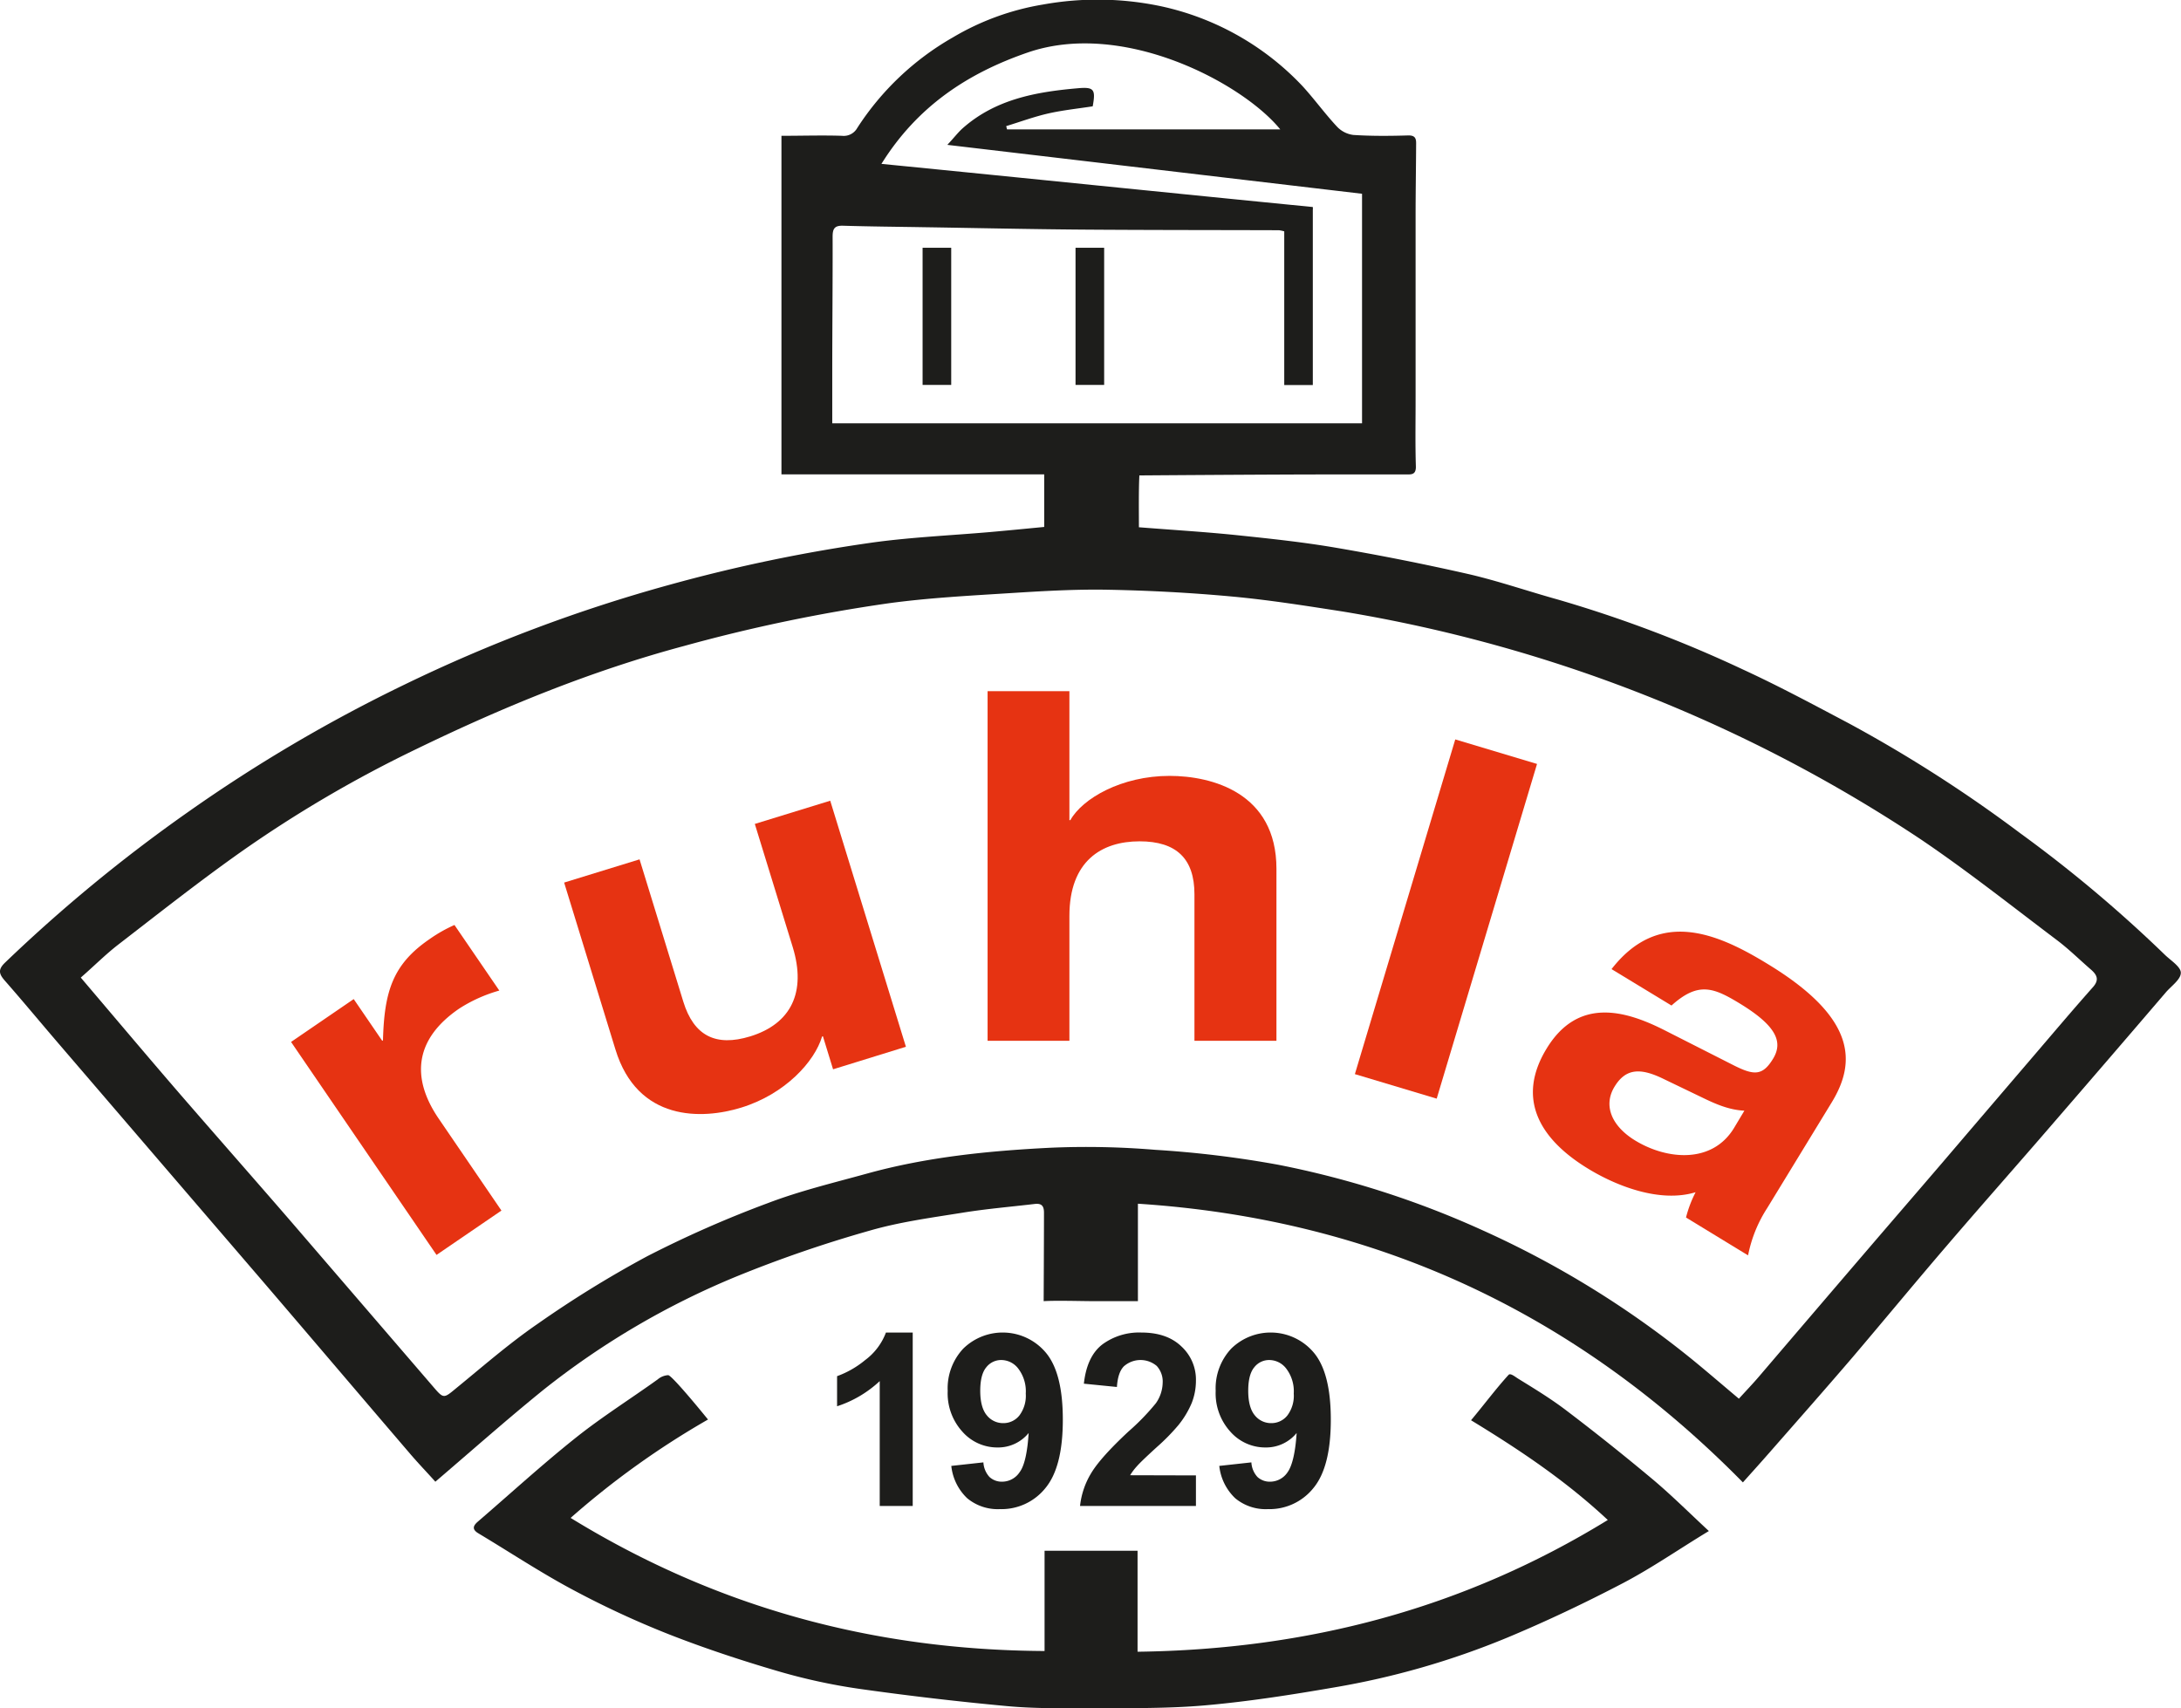 <svg id="Ebene_1" data-name="Ebene 1" xmlns="http://www.w3.org/2000/svg" viewBox="0 0 483.84 378.97"><defs><style>.cls-1,.cls-3{fill:#1d1d1b;}.cls-2{fill:#e63312;}.cls-3{fill-rule:evenodd;}</style></defs><path class="cls-1" d="M212.79,494.05a185.87,185.87,0,0,0-30.44,21.81c32.38,19.89,67.24,29.33,105.14,29.53V523.15h20.63v22.4c37.51-.49,72.16-9.48,104.32-29.23-9.36-8.75-19.58-15.57-30.34-22.13,2.66-3.16,5.63-7.13,8.34-10.08.41-.44,1.47.46,2.12.86,3.65,2.25,7.33,4.49,10.72,7.08,6.59,5,13.09,10.2,19.44,15.52,4,3.39,7.79,7.16,12.14,11.2-6.61,4-12.62,8.18-19,11.53-8.42,4.4-17,8.48-25.8,12.15a177.59,177.59,0,0,1-38.21,11c-9.54,1.65-19.14,3.15-28.78,4-8.59.75-17.28.59-25.93.64-6,0-12,.08-18-.48q-16.32-1.51-32.56-3.8a129.94,129.94,0,0,1-18.1-3.91c-8.19-2.4-16.32-5.08-24.26-8.19A202.7,202.7,0,0,1,183,531.89c-7.22-3.84-14.07-8.39-21.1-12.6-1.39-.83-1.28-1.61-.16-2.58,7.24-6.23,14.3-12.7,21.77-18.65,5.8-4.63,12.13-8.6,18.17-12.94a3.92,3.92,0,0,1,2.31-.93c.73,0,6.49,6.94,8.85,9.86Z" transform="translate(-55.76 -179.09)"/><path class="cls-2" d="M120.33,410.26l13.9-9.51,6.33,9.26.16-.11c.29-10.81,2.15-16.86,10.33-22.45a32,32,0,0,1,5.53-3.14l9.95,14.55a32.82,32.82,0,0,0-8.9,4c-9.81,6.7-10.8,15.27-4.53,24.44L167,447.67l-14.4,9.84Z" transform="translate(-55.76 -179.09)"/><path class="cls-2" d="M238.32,409l-.19.06c-1.63,5.52-8.15,12.76-17.94,15.77-8.65,2.67-23,3.16-27.91-12.93l-11.37-37,16.73-5.15,9.71,31.58c2.32,7.53,7.16,10.06,14.86,7.69,9-2.78,12.5-9.75,9.4-19.84l-8.4-27.29,16.73-5.15,16.79,54.59-16.16,5Z" transform="translate(-55.76 -179.09)"/><path class="cls-2" d="M274.85,332.44H293v28.61h.21c2.68-4.8,11.34-9.82,22-9.82,9.39,0,23.72,3.74,23.72,20.61V410H320.74V377.5c0-7.9-4-11.75-12.17-11.75-8.45,0-15.57,4.38-15.57,16.55V410H274.85Z" transform="translate(-55.76 -179.09)"/><path class="cls-2" d="M378.6,343.14l18.14,5.44-22.26,74.26-18.15-5.44Z" transform="translate(-55.76 -179.09)"/><path class="cls-2" d="M413.27,394.1c10.53-13.55,23.44-8,34.7-1.1,19.72,12,19.53,21.84,14.15,30.66L447.8,447.12a29.73,29.73,0,0,0-4.24,10.49l-13.77-8.4a26.23,26.23,0,0,1,2.13-5.61c-7.93,2.43-17.6-1.41-23.78-5.18-11-6.68-16-15.68-9.26-26.71,7-11.47,17.5-8.45,26.25-4l15.33,7.78c4.44,2.22,6.33,2.29,8.64-1.5s.63-7.37-7.35-12.24c-5.87-3.58-9.24-4.91-15.18.43Zm29.47,31.41c-3.44-.16-6.48-1.52-9.38-2.93l-8.46-4.07c-5.12-2.52-8.46-2.5-11,1.73s-.52,8.77,4.65,11.91c7,4.25,17,5.18,21.86-2.75Z" transform="translate(-55.76 -179.09)"/><path class="cls-1" d="M536.1,391a298.38,298.38,0,0,0-32.21-27.08,306.35,306.35,0,0,0-37.82-24.26c-7.79-4.12-15.57-8.31-23.58-12a280.78,280.78,0,0,0-41.3-15.6c-6.47-1.8-12.84-4-19.39-5.54q-14.74-3.36-29.68-5.91c-7.41-1.27-14.91-2.05-22.39-2.83-7-.71-14-1.13-21.31-1.71,0-3.63-.07-8,.1-11.5,0,0,29.09-.22,42.57-.22,5.51,0,11,0,16.52,0,1.21,0,2.31.14,2.25-1.82-.16-5.15-.05-10.3-.06-15.44q0-19.92,0-39.83c0-5.47.09-10.95.12-16.42,0-1.23-.41-1.75-1.85-1.7-4,.12-8.06.15-12.08-.11a6,6,0,0,1-3.65-1.87c-2.68-2.87-5-6.1-7.66-9a60.76,60.76,0,0,0-31.25-17.66,68.1,68.1,0,0,0-26.31-.4,57.52,57.52,0,0,0-19.94,7.27,61.55,61.55,0,0,0-21.25,20.12,3.44,3.44,0,0,1-3.39,1.73c-4.35-.14-8.7,0-13.42,0v75.11h58.29V296c-4.08.39-8,.78-11.85,1.12-8.61.75-17.27,1.13-25.82,2.28a354.55,354.55,0,0,0-45.47,9.44A343.07,343.07,0,0,0,145.45,331a339.49,339.49,0,0,0-47.93,28.22,344.38,344.38,0,0,0-40.64,33.44c-1.61,1.55-1.36,2.5-.05,4,4,4.56,7.88,9.24,11.83,13.85q22.83,26.6,45.68,53.19c10.82,12.63,21.58,25.3,32.4,37.93,1.92,2.25,4,4.39,5.6,6.2,8.19-7,16-13.93,24.07-20.46a176.93,176.93,0,0,1,42.81-25.11,279.7,279.7,0,0,1,29.38-10.11c6.71-1.95,13.73-2.89,20.66-4,5.31-.86,10.69-1.31,16-1.94,1.54-.19,2.12.39,2.1,2,0,5.65-.07,19.56-.07,19.56,2.81-.18,8.43,0,11.25,0h9.66V446.15c52.83,3.44,97.22,24.25,134.21,61.83,1.91-2.14,3.83-4.26,5.72-6.42,6.22-7.1,12.48-14.18,18.62-21.35,7-8.23,13.9-16.6,20.95-24.81,7.91-9.23,16-18.34,23.92-27.54q12.33-14.25,24.59-28.57c1.22-1.43,3.32-2.86,3.35-4.33C539.63,393.65,537.41,392.24,536.1,391ZM240.39,273c0-3.93,0-7.58,0-11.24,0-10.06.11-20.12.08-30.18,0-1.77.45-2.46,2.3-2.41,6,.18,12,.23,18,.33,11.68.18,23.36.44,35,.53,14.58.11,29.16.09,43.74.14a7.42,7.42,0,0,1,1.15.25h0v34.09h6.34V225.62a3,3,0,0,0,0-.6c-31.62-3.11-63.44-6.39-95.7-9.57,7.91-12.69,19-20.08,32.48-24.72,21.24-7.3,47.7,6.85,56,17.07H279.17c-.07-.24-.13-.49-.19-.73,3.11-.95,6.19-2.09,9.35-2.81s6.55-1.07,9.84-1.58c.69-3.81.29-4.34-3.42-4-9.23.81-18.18,2.44-25.44,8.88-1,.89-1.83,2-3.39,3.67l92,10.85V273ZM520.05,398.12c-4.31,4.85-8.5,9.81-12.72,14.74q-10.44,12.19-20.86,24.4c-5.4,6.3-10.83,12.58-16.23,18.88Q458.1,470.3,446,484.47c-1.39,1.63-2.87,3.17-4.48,4.94-3.43-2.88-6.78-5.77-10.2-8.57a211.7,211.7,0,0,0-46.63-28.78,205.09,205.09,0,0,0-45.4-14.56,230.92,230.92,0,0,0-27.3-3.31,184.3,184.3,0,0,0-23.38-.45c-13.61.69-27.2,2.05-40.42,5.7-7.42,2.05-15,3.87-22.12,6.59a246.27,246.27,0,0,0-26.76,11.79,241.61,241.61,0,0,0-24.3,15c-6.4,4.4-12.28,9.56-18.31,14.48-2.41,2-2.58,2.08-4.6-.27q-15.8-18.36-31.6-36.72c-8.24-9.53-16.59-19-24.82-28.5-7.28-8.43-14.45-16.95-22-25.83,3-2.61,5.5-5.14,8.32-7.32,8.93-6.89,17.79-13.89,27-20.41a275.06,275.06,0,0,1,39.19-23c19.13-9.28,38.71-17.31,59.32-22.84A363.33,363.33,0,0,1,253,312.92c8.81-1.19,17.72-1.66,26.59-2.22,7.27-.46,14.56-.9,21.83-.77,9.23.17,18.48.66,27.67,1.51,8.25.76,16.45,2.07,24.65,3.34a327.84,327.84,0,0,1,128.25,50.61c10.34,7,20.18,14.81,30.18,22.35,2.64,2,5,4.35,7.53,6.53C521,395.44,521.48,396.51,520.05,398.12Z" transform="translate(-55.76 -179.09)"/><rect class="cls-1" x="204.67" y="54.97" width="6.35" height="30.43"/><rect class="cls-1" x="238.6" y="54.97" width="6.35" height="30.43"/><path class="cls-3" d="M258.24,513.21h-7.32v-27.7a25.31,25.31,0,0,1-9.46,5.58v-6.68a20.92,20.92,0,0,0,6.23-3.57,13.52,13.52,0,0,0,4.61-6.11h5.94Z" transform="translate(-55.76 -179.09)"/><path class="cls-3" d="M266.81,504.32l7.11-.78a5.22,5.22,0,0,0,1.34,3.23,4,4,0,0,0,2.87,1.05,4.66,4.66,0,0,0,3.83-2.11c1.05-1.39,1.72-4.3,2-8.69a8.73,8.73,0,0,1-6.91,3.21,10.3,10.3,0,0,1-7.78-3.49,12.65,12.65,0,0,1-3.27-9.06,12.89,12.89,0,0,1,3.45-9.38,12.5,12.5,0,0,1,18.36.94q3.74,4.51,3.73,14.85,0,10.5-3.87,15.16a12.5,12.5,0,0,1-10.1,4.66,10.61,10.61,0,0,1-7.24-2.41,11.57,11.57,0,0,1-3.53-7.18Zm16.51-16.05a8.31,8.31,0,0,0-1.63-5.49,4.77,4.77,0,0,0-3.76-1.95,4.18,4.18,0,0,0-3.36,1.6c-.9,1.07-1.35,2.81-1.35,5.24s.49,4.27,1.46,5.43a4.59,4.59,0,0,0,3.65,1.73,4.5,4.5,0,0,0,3.55-1.67A7.28,7.28,0,0,0,283.32,488.27Z" transform="translate(-55.76 -179.09)"/><path class="cls-3" d="M321.07,506.43v6.78H295.36a17.64,17.64,0,0,1,2.5-7.33q2.08-3.45,8.24-9.19a51.25,51.25,0,0,0,6.08-6.27,8.16,8.16,0,0,0,1.51-4.5,5.13,5.13,0,0,0-1.32-3.78,5.58,5.58,0,0,0-7.28.08c-.9.91-1.41,2.44-1.55,4.59l-7.33-.73q.66-6.06,4.1-8.71a13.75,13.75,0,0,1,8.61-2.64c3.78,0,6.75,1,8.91,3.07a10,10,0,0,1,3.24,7.61,13.51,13.51,0,0,1-.93,4.94,20.16,20.16,0,0,1-2.94,4.9,45.45,45.45,0,0,1-4.81,4.9c-2.33,2.13-3.8,3.53-4.41,4.24a12.86,12.86,0,0,0-1.51,2Z" transform="translate(-55.76 -179.09)"/><path class="cls-3" d="M326.26,504.32l7.11-.78a5.22,5.22,0,0,0,1.34,3.23,4,4,0,0,0,2.87,1.05,4.66,4.66,0,0,0,3.83-2.11c1-1.39,1.72-4.3,2-8.69a8.73,8.73,0,0,1-6.91,3.21,10.3,10.3,0,0,1-7.78-3.49,12.65,12.65,0,0,1-3.27-9.06,12.89,12.89,0,0,1,3.45-9.38,12.5,12.5,0,0,1,18.36.94q3.74,4.51,3.73,14.85,0,10.5-3.87,15.16a12.5,12.5,0,0,1-10.1,4.66,10.56,10.56,0,0,1-7.23-2.41,11.58,11.58,0,0,1-3.54-7.18Zm16.51-16.05a8.31,8.31,0,0,0-1.63-5.49,4.77,4.77,0,0,0-3.76-1.95,4.18,4.18,0,0,0-3.36,1.6c-.9,1.07-1.35,2.81-1.35,5.24s.49,4.27,1.46,5.43a4.59,4.59,0,0,0,3.65,1.73,4.5,4.5,0,0,0,3.55-1.67A7.28,7.28,0,0,0,342.77,488.27Z" transform="translate(-55.76 -179.09)"/></svg>